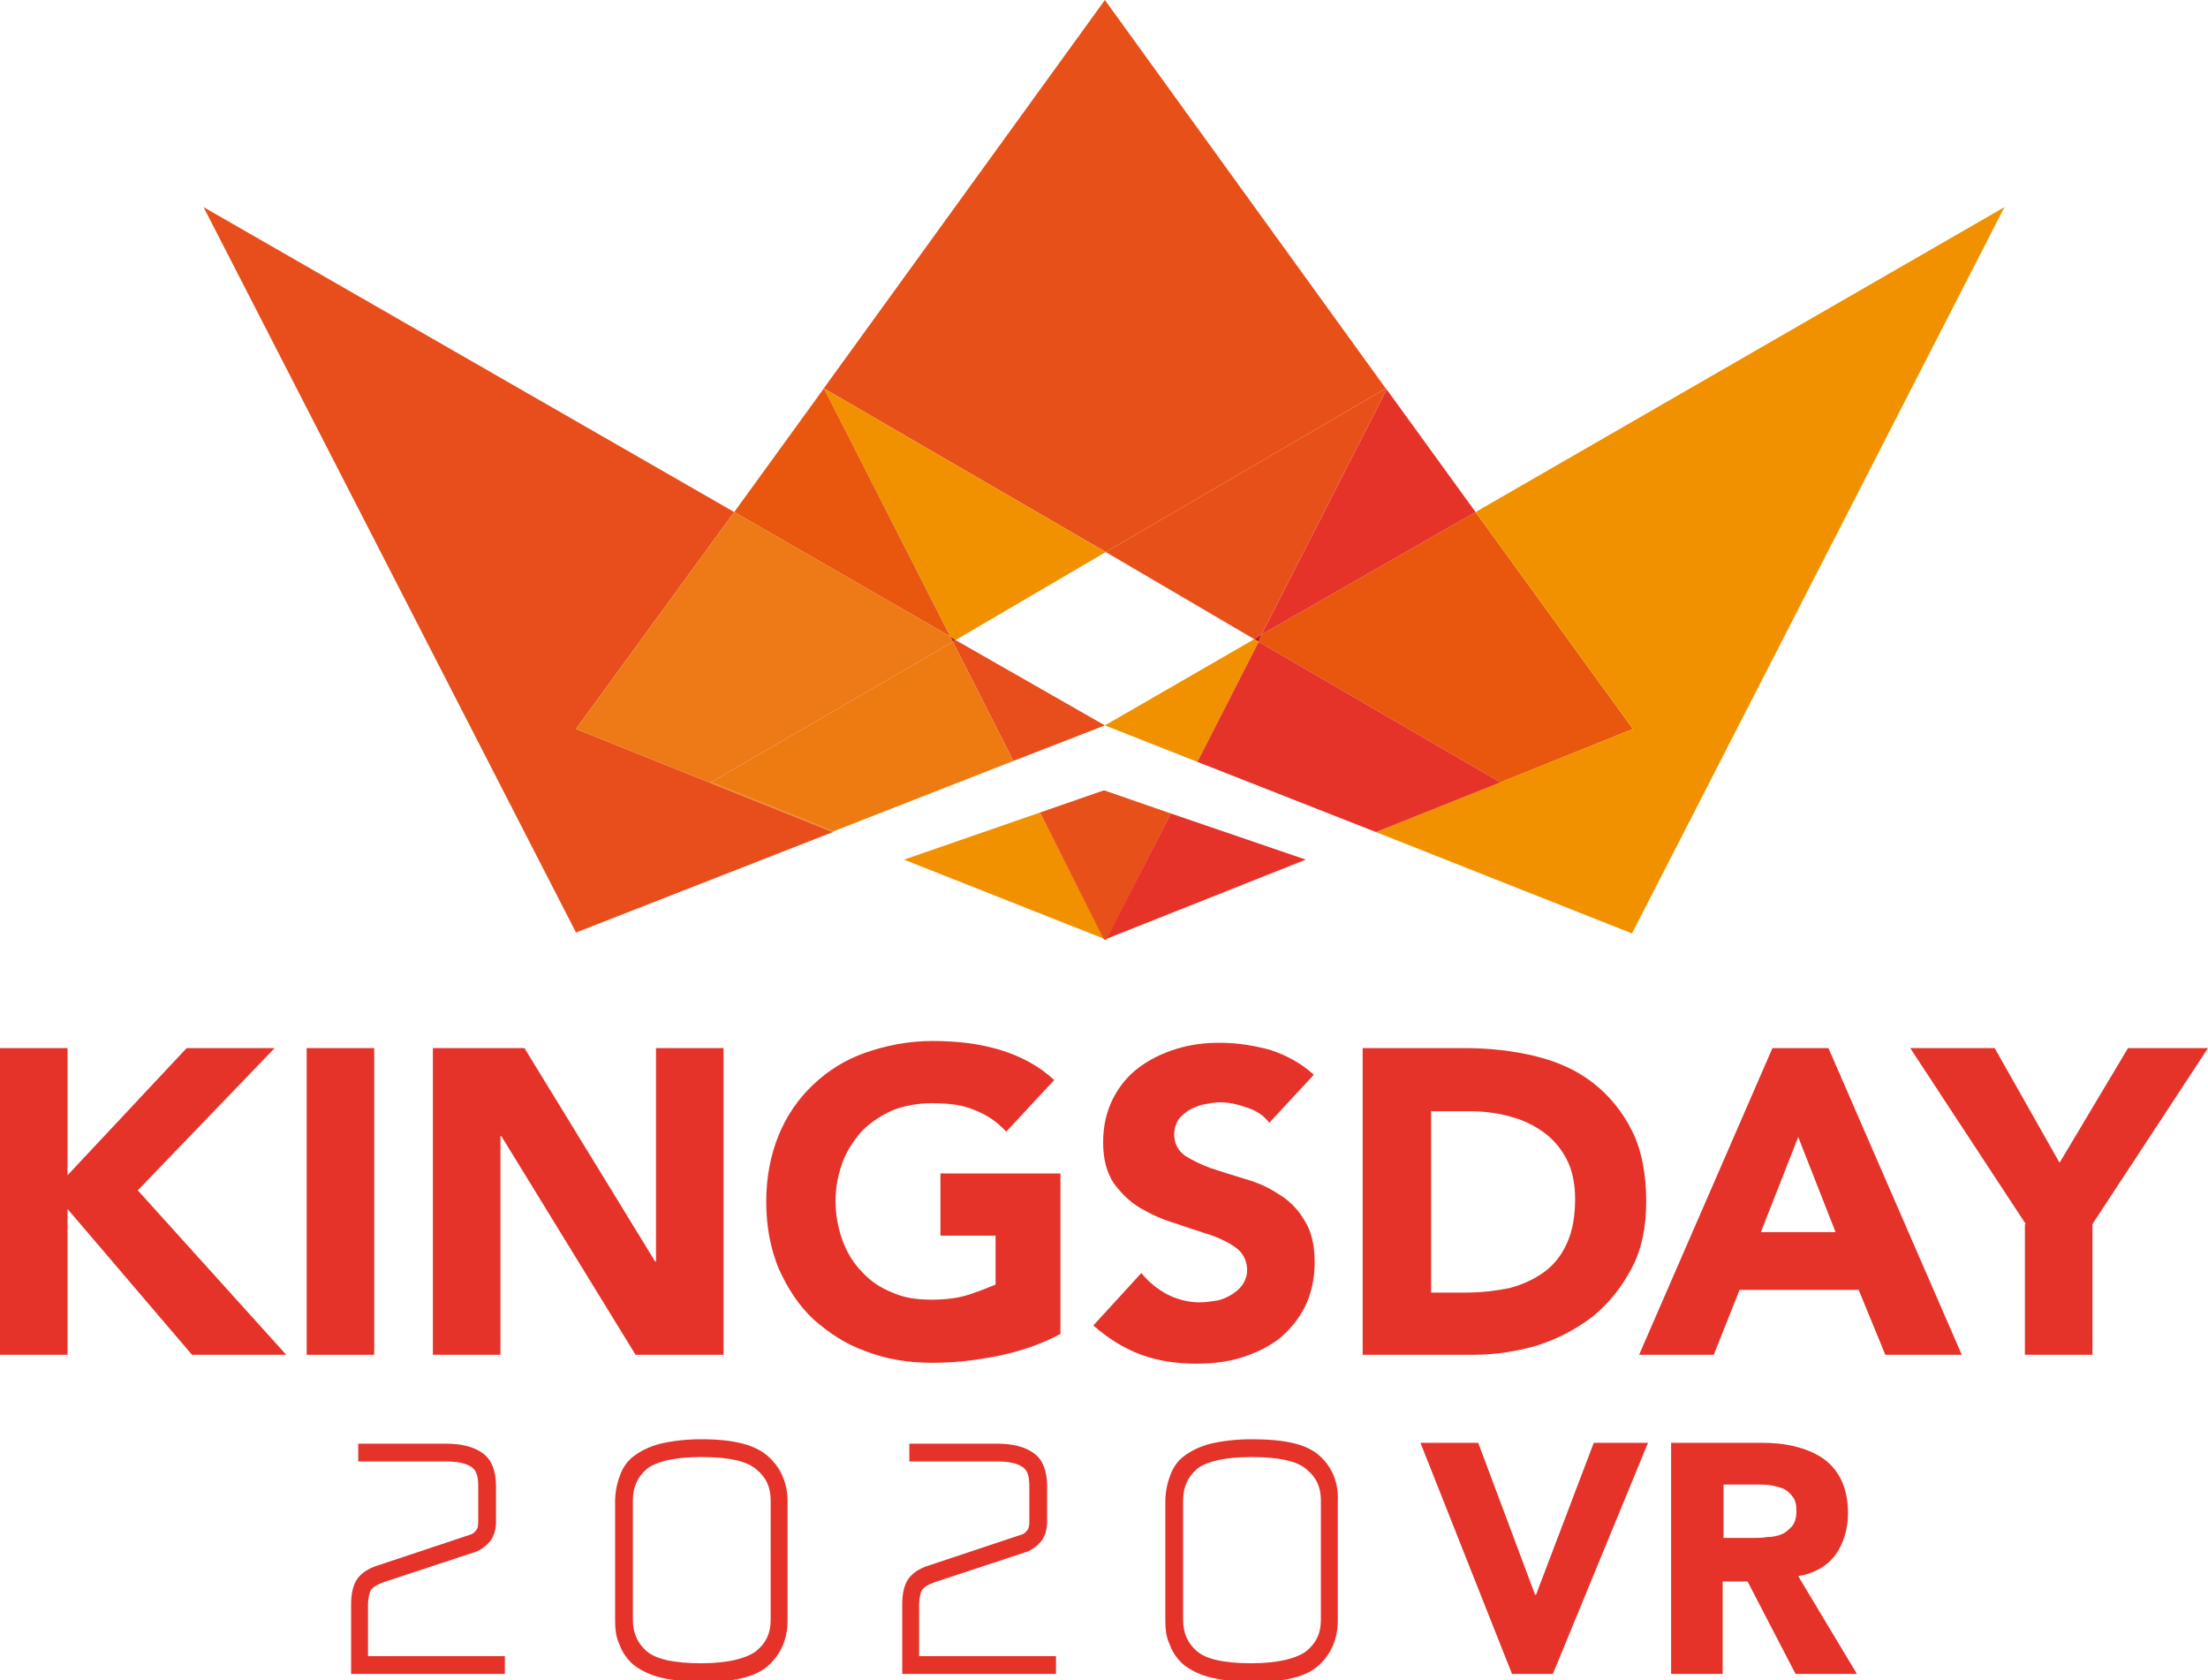 <?xml version="1.0" encoding="utf-8"?>
<!-- Generator: Adobe Illustrator 24.1.0, SVG Export Plug-In . SVG Version: 6.00 Build 0)  -->
<svg version="1.1" id="Laag_1" xmlns="http://www.w3.org/2000/svg" xmlns:xlink="http://www.w3.org/1999/xlink" x="0px" y="0px"
	 viewBox="0 0 248.4 189" style="enable-background:new 0 0 248.4 189;" xml:space="preserve">
<style type="text/css">
	.st0{fill:#E9560D;}
	.st1{fill:#E5332A;}
	.st2{fill:none;}
	.st3{fill:#E84E1B;}
	.st4{fill:#E8501A;}
	.st5{fill:#F29100;}
	.st6{fill:#F8B133;}
	.st7{fill:#BD1622;}
	.st8{fill:#EE7917;}
	.st9{fill:#EE7A12;}
</style>
<polygon class="st0" points="141.6,72.2 168.8,88 183.7,82 166,57.6 141.9,71.4 "/>
<polygon class="st1" points="141.9,71.4 166,57.6 156,43.8 "/>
<polygon class="st2" points="156,43.8 156,43.7 156,43.8 "/>
<polygon class="st3" points="82.6,57.6 22.9,23.3 64.8,104.9 93.7,93.6 64.8,82 "/>
<polygon class="st4" points="92.7,43.7 124.4,62.1 155.9,43.7 124.3,0 82.6,57.6 82.6,57.6 "/>
<polygon class="st3" points="92.7,43.7 106.9,71.6 106.9,71.6 "/>
<polygon class="st3" points="156,43.8 156,43.8 141.9,71.4 141.9,71.4 "/>
<polygon class="st3" points="106.9,71.6 106.9,71.6 107.2,72.2 107.2,72.2 "/>
<polygon class="st3" points="82.6,57.6 82.6,57.6 64.8,82 "/>
<polygon class="st5" points="225.5,23.3 166,57.6 183.7,82 154.8,93.6 183.6,105 "/>
<polygon class="st6" points="141.6,72.2 141.9,71.4 141.9,71.4 141.6,72.2 "/>
<polygon class="st5" points="107.5,72 124.4,62.1 92.7,43.7 106.9,71.6 "/>
<polygon class="st7" points="106.9,71.6 107.2,72.2 107.5,72 "/>
<polygon class="st7" points="134.7,85.7 134.7,85.7 141.6,72.2 141.6,72.2 "/>
<polygon class="st0" points="82.6,57.6 106.9,71.6 92.7,43.7 "/>
<polygon class="st8" points="80,88 107.2,72.2 106.9,71.6 82.6,57.6 64.8,82 93.7,93.6 93.8,93.5 "/>
<polygon class="st7" points="156,43.7 155.9,43.7 156,43.8 "/>
<polygon class="st4" points="141.1,71.9 141.9,71.4 156,43.8 155.9,43.7 124.4,62.1 "/>
<polygon class="st7" points="114,85.6 107.2,72.2 107.2,72.2 114,85.6 "/>
<polygon class="st7" points="141.9,71.4 141.1,71.9 141.6,72.2 "/>
<polygon class="st3" points="107.2,72.2 114,85.6 124.3,81.6 107.5,72 "/>
<polygon class="st5" points="134.7,85.7 141.6,72.2 141.1,71.9 124.3,81.6 "/>
<polygon class="st9" points="107.2,72.2 80,88 93.8,93.5 114,85.6 "/>
<polygon class="st1" points="134.7,85.7 154.8,93.6 168.8,88 141.6,72.2 "/>
<path class="st1" d="M41.4,180.6c0-0.9,0.2-1.5,0.3-1.7c0.2-0.3,0.6-0.6,1.4-0.9l10.6-3.5l0,0c0.6-0.3,1.1-0.7,1.5-1.2
	c0.4-0.6,0.6-1.3,0.6-2.1v-4.1c0-1.6-0.5-3-1.6-3.7c-1-0.7-2.4-1-4-1h-9.9v2h9.9c1.3,0,2.2,0.2,2.8,0.6c0.5,0.3,0.8,0.9,0.8,2.1v4.1
	c0,0.5-0.1,0.8-0.2,0.9c-0.2,0.2-0.3,0.4-0.6,0.5l-10.5,3.5c-1,0.3-1.8,0.8-2.3,1.5c-0.5,0.7-0.7,1.7-0.7,2.9v7.8h17.3v-2H41.4
	V180.6z M78.9,161.9c-1.8,0-3.3,0.2-4.6,0.5c-1.2,0.3-2.2,0.8-3,1.4c-0.8,0.6-1.3,1.4-1.6,2.3c-0.3,0.8-0.5,1.8-0.5,2.8v13.4
	c0,1,0.1,1.9,0.5,2.7c0.3,0.9,0.9,1.7,1.6,2.3c0.8,0.6,1.8,1.1,3,1.4c1.3,0.3,2.8,0.5,4.6,0.5c3.6,0,6.1-0.5,7.6-1.9
	c1.4-1.3,2.1-3,2.1-5v-13.4c0-2-0.7-3.7-2.1-5C85,162.5,82.5,161.9,78.9,161.9z M86.7,182.2c0,1.5-0.5,2.6-1.6,3.5
	c-1,0.8-3.1,1.4-6.2,1.4c-3.2,0-5.2-0.5-6.2-1.4c-1-0.9-1.5-2-1.5-3.5v-13.4c0-1.5,0.5-2.6,1.5-3.5c0.9-0.8,3-1.4,6.1-1.4h0.1
	c3.2,0,5.2,0.5,6.2,1.4c1.1,0.9,1.6,2,1.6,3.5V182.2z M103.4,180.6c0-0.9,0.2-1.5,0.3-1.7c0.2-0.3,0.6-0.6,1.4-0.9l10.6-3.5l0,0
	c0.6-0.3,1.1-0.7,1.5-1.2c0.4-0.6,0.6-1.3,0.6-2.1v-4.1c0-1.6-0.5-3-1.6-3.7c-1-0.7-2.4-1-4-1h-9.9v2h9.9c1.3,0,2.2,0.2,2.8,0.6
	c0.5,0.3,0.8,0.9,0.8,2.1v4.1c0,0.5-0.1,0.8-0.2,0.9c-0.2,0.2-0.3,0.4-0.6,0.5l-10.5,3.5c-1,0.3-1.8,0.8-2.3,1.5
	c-0.5,0.7-0.7,1.7-0.7,2.9v7.8h17.3v-2h-15.4V180.6z M148.5,163.8c-1.5-1.4-4.1-1.9-7.7-1.9c-1.8,0-3.3,0.2-4.6,0.5
	c-1.2,0.3-2.2,0.8-3,1.4c-0.8,0.6-1.3,1.4-1.6,2.3c-0.3,0.8-0.5,1.8-0.5,2.8v13.4c0,1,0.1,1.9,0.5,2.7c0.3,0.9,0.9,1.7,1.6,2.3
	c0.8,0.6,1.8,1.1,3,1.4c1.3,0.3,2.8,0.5,4.6,0.5c3.6,0,6.1-0.5,7.6-1.9c1.4-1.3,2.1-3,2.1-5v-13.4
	C150.6,166.8,149.9,165.1,148.5,163.8z M148.6,182.2c0,1.5-0.5,2.6-1.6,3.5c-1,0.8-3.1,1.4-6.2,1.4c-3.2,0-5.2-0.5-6.2-1.4
	c-1-0.9-1.5-2-1.5-3.5v-13.4c0-1.5,0.5-2.6,1.5-3.5c0.9-0.8,3-1.4,6.1-1.4h0.1c3.2,0,5.2,0.5,6.2,1.4c1.1,0.9,1.6,2,1.6,3.5V182.2z"
	/>
<g>
	<path class="st1" d="M159.8,162.3h6.5l6.4,17.1h0.1l6.5-17.1h6.1l-10.7,26h-4.6L159.8,162.3z"/>
	<path class="st1" d="M188,162.3h10.1c1.3,0,2.6,0.1,3.8,0.4c1.2,0.3,2.2,0.7,3.1,1.3c0.9,0.6,1.6,1.4,2.1,2.4
		c0.5,1,0.8,2.3,0.8,3.8c0,1.8-0.5,3.4-1.4,4.7c-1,1.3-2.4,2.1-4.2,2.4l6.6,11H202l-5.4-10.4h-2.8v10.4H188V162.3z M193.8,173h3.4
		c0.5,0,1.1,0,1.6-0.1c0.6,0,1.1-0.1,1.6-0.3c0.5-0.2,0.8-0.5,1.2-0.9c0.3-0.4,0.5-0.9,0.5-1.7c0-0.7-0.1-1.2-0.4-1.6
		c-0.3-0.4-0.6-0.7-1-0.9c-0.4-0.2-0.9-0.3-1.4-0.4c-0.5-0.1-1.1-0.1-1.6-0.1h-3.8V173z"/>
</g>
<g>
	<path class="st1" d="M0,117.9h7.6v14.3L21,117.9h9.9l-15.4,16l16.7,18.5H21.6L7.6,136v16.4H0V117.9z"/>
	<path class="st1" d="M34.5,117.9h7.6v34.5h-7.6V117.9z"/>
	<path class="st1" d="M48.7,117.9h10.3l14.7,24h0.1v-24h7.6v34.5h-9.9l-15.1-24.6h-0.1v24.6h-7.6V117.9z"/>
	<path class="st1" d="M119.4,150c-2.2,1.2-4.6,2-7,2.5c-2.4,0.5-4.9,0.8-7.5,0.8c-2.7,0-5.2-0.4-7.5-1.3c-2.3-0.8-4.2-2.1-5.9-3.6
		c-1.7-1.6-2.9-3.5-3.9-5.7c-0.9-2.2-1.4-4.7-1.4-7.5c0-2.8,0.5-5.3,1.4-7.5c0.9-2.2,2.2-4.1,3.9-5.7c1.7-1.6,3.6-2.8,5.9-3.6
		c2.3-0.8,4.8-1.3,7.5-1.3c2.8,0,5.3,0.3,7.6,1c2.3,0.7,4.4,1.8,6.1,3.4l-5.4,5.8c-1-1.1-2.2-1.9-3.5-2.4c-1.3-0.6-2.9-0.8-4.9-0.8
		c-1.6,0-3.1,0.3-4.4,0.8c-1.3,0.6-2.4,1.3-3.4,2.3c-0.9,1-1.7,2.2-2.2,3.5c-0.5,1.4-0.8,2.8-0.8,4.4c0,1.6,0.3,3.1,0.8,4.5
		c0.5,1.3,1.2,2.5,2.2,3.5c0.9,1,2.1,1.8,3.4,2.3c1.3,0.6,2.8,0.8,4.4,0.8c1.7,0,3.1-0.2,4.3-0.6c1.2-0.4,2.2-0.8,2.9-1.1V139h-6.2
		v-7h13.5V150z"/>
	<path class="st1" d="M142.8,126.3c-0.6-0.8-1.5-1.4-2.5-1.7c-1.1-0.4-2.1-0.6-3-0.6c-0.6,0-1.1,0.1-1.7,0.2
		c-0.6,0.1-1.1,0.3-1.7,0.6c-0.5,0.3-0.9,0.6-1.3,1.1c-0.3,0.5-0.5,1-0.5,1.7c0,1,0.4,1.8,1.2,2.4c0.8,0.5,1.8,1,2.9,1.4
		c1.2,0.4,2.5,0.8,3.8,1.2c1.4,0.4,2.6,0.9,3.8,1.7c1.2,0.7,2.2,1.7,2.9,2.9c0.8,1.2,1.2,2.8,1.2,4.8c0,1.9-0.4,3.6-1.1,5
		c-0.7,1.4-1.7,2.6-2.9,3.6c-1.2,0.9-2.6,1.6-4.2,2.1c-1.6,0.5-3.3,0.7-5.1,0.7c-2.2,0-4.3-0.3-6.2-1c-1.9-0.7-3.7-1.8-5.4-3.3
		l5.4-5.9c0.8,1,1.8,1.8,2.9,2.4c1.2,0.6,2.4,0.9,3.7,0.9c0.6,0,1.2-0.1,1.9-0.2c0.6-0.1,1.2-0.4,1.7-0.7c0.5-0.3,0.9-0.7,1.2-1.1
		c0.3-0.5,0.5-1,0.5-1.6c0-1-0.4-1.9-1.2-2.5c-0.8-0.6-1.8-1.1-3-1.5c-1.2-0.4-2.5-0.8-3.9-1.3c-1.4-0.4-2.7-1-3.9-1.7
		c-1.2-0.7-2.2-1.7-3-2.8c-0.8-1.2-1.2-2.7-1.2-4.6c0-1.9,0.4-3.5,1.1-4.9c0.7-1.4,1.7-2.6,2.9-3.5c1.2-0.9,2.6-1.6,4.2-2.1
		c1.6-0.5,3.2-0.7,4.9-0.7c2,0,3.8,0.3,5.7,0.8c1.8,0.6,3.5,1.5,4.9,2.8L142.8,126.3z"/>
	<path class="st1" d="M153.4,117.9h11.4c2.8,0,5.4,0.3,7.9,0.9c2.5,0.6,4.7,1.6,6.5,3c1.8,1.4,3.3,3.2,4.4,5.4
		c1.1,2.2,1.6,4.9,1.6,8c0,2.8-0.5,5.3-1.6,7.4c-1.1,2.1-2.5,3.9-4.3,5.4c-1.8,1.4-3.8,2.5-6.2,3.3c-2.3,0.7-4.8,1.1-7.4,1.1h-12.4
		V117.9z M161,145.4h3.9c1.8,0,3.4-0.2,4.9-0.5c1.5-0.4,2.8-1,3.9-1.8c1.1-0.8,2-1.9,2.6-3.3c0.6-1.3,0.9-3,0.9-4.9
		c0-1.7-0.3-3.2-0.9-4.4c-0.6-1.2-1.5-2.3-2.6-3.1c-1.1-0.8-2.3-1.4-3.8-1.8c-1.4-0.4-3-0.6-4.6-0.6H161V145.4z"/>
	<path class="st1" d="M199.4,117.9h6.3l15,34.5h-8.6l-3-7.3h-13.4l-2.9,7.3h-8.4L199.4,117.9z M202.3,127.9l-4.2,10.7h8.4
		L202.3,127.9z"/>
	<path class="st1" d="M227.9,137.7l-13-19.8h9.5l7.3,12.9l7.7-12.9h9l-13,19.8v14.7h-7.6V137.7z"/>
</g>
<polygon class="st5" points="101.7,96.7 124.2,105.6 117,91.4 "/>
<polygon class="st4" points="124.2,88.9 117,91.4 124.2,105.7 124.4,105.7 124.5,105.7 131.7,91.5 "/>
<polygon class="st1" points="131.7,91.5 124.5,105.6 146.9,96.7 "/>
</svg>
